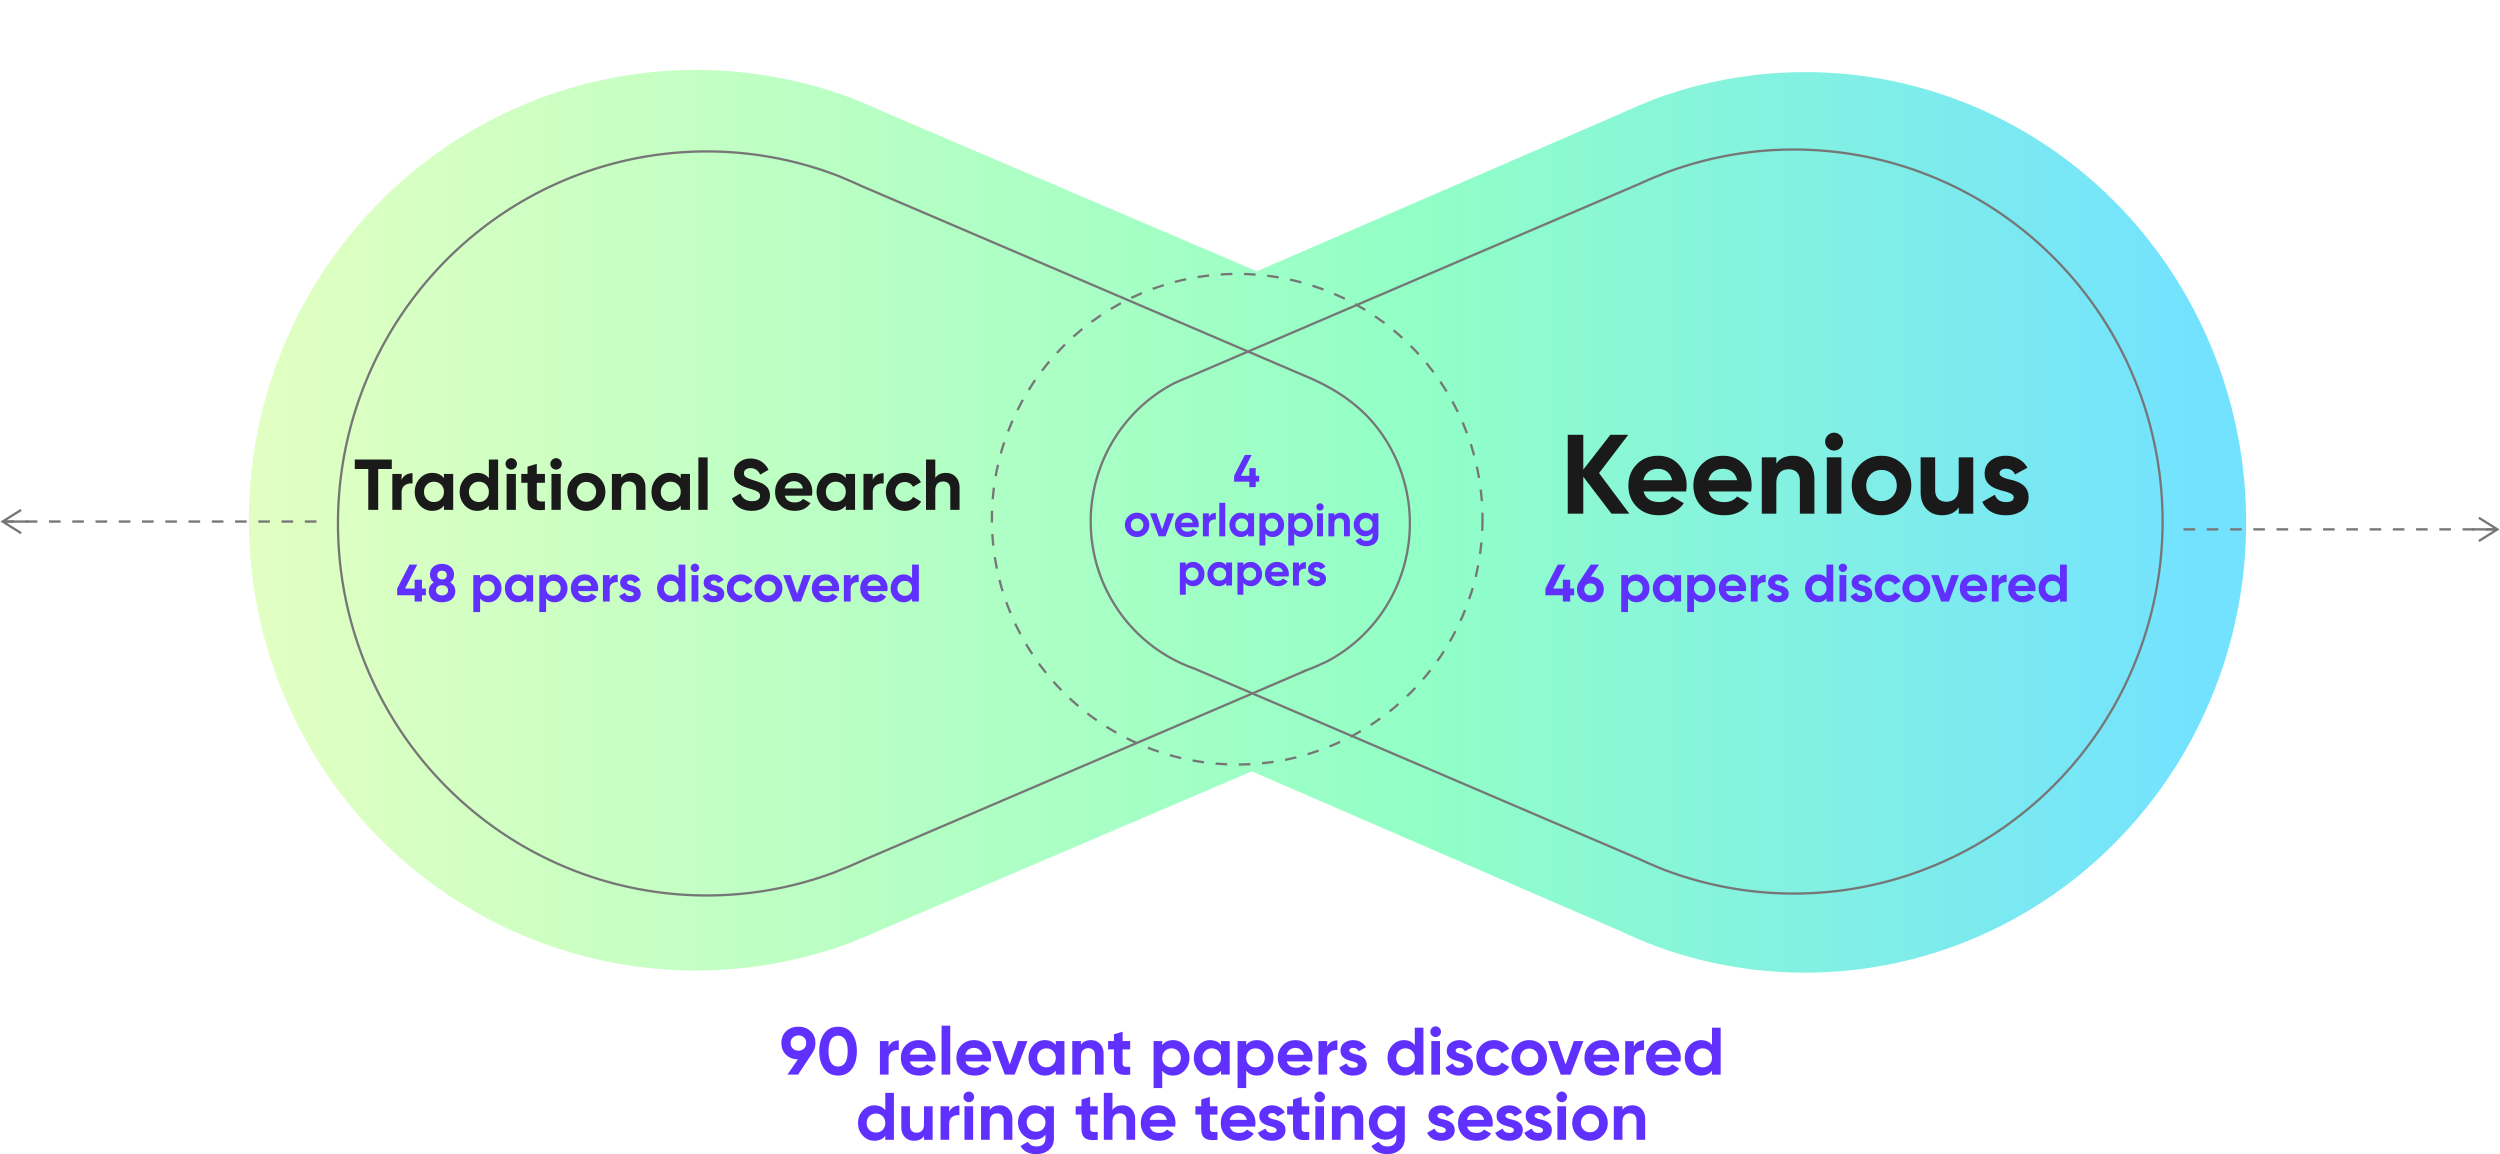 <svg xmlns="http://www.w3.org/2000/svg" fill="none" viewBox="0 0 3913 1807"><g filter="url(#a)"><path fill="url(#b)" fill-rule="evenodd" d="m1967.21 424.62-584.32-249.7c-13.96-6.61-27.92-12.4-41.88-18.19h-.01l-4.1-1.66a695.3 695.3 0 0 0-331.91-40.43 696.88 696.88 0 0 0-312.66 119.23 703.19 703.19 0 0 0-222.05 251.7 708.75 708.75 0 0 0-80.78 326.7 708.78 708.78 0 0 0 78.94 327.17 703.2 703.2 0 0 0 220.65 252.95 696.9 696.9 0 0 0 311.98 121.01 695.19 695.19 0 0 0 332.13-38.55l7.8-3.31a743.93 743.93 0 0 0 41.89-17.78l576.38-246.47 576.45 249.72c13.77 6.61 27.54 12.4 41.31 18.19h.01l4.05 1.66a677.36 677.36 0 0 0 327.41 40.44c110.73-13.73 216.56-54.64 308.42-119.24 91.86-64.6 167.02-150.96 219.04-251.69a716.73 716.73 0 0 0 79.68-326.71 716.83 716.83 0 0 0-77.87-327.17c-51.47-101.03-126.15-187.82-217.65-252.95s-197.1-106.65-307.76-121.01a677.15 677.15 0 0 0-327.62 38.55l-7.7 3.3a735.15 735.15 0 0 0-41.32 17.8l-568.51 246.44Z" clip-rule="evenodd"/></g><path fill="#1A1A1A" d="M555.3 719.25v14.85h21.15V798h15.52v-63.9h21.26v-14.85H555.3Zm73.3 22.5h-14.52V798h14.52v-26.89c0-5.4 1.68-9.22 5.17-11.59a16.9 16.9 0 0 1 11.93-2.7v-16.2c-7.65 0-14.4 3.6-17.1 10.8v-9.67Zm66.25 6.64c-4.4-5.51-10.47-8.22-18.34-8.22-7.54 0-13.95 2.93-19.35 8.67-5.29 5.74-7.99 12.71-7.99 21.03 0 8.33 2.7 15.42 7.99 21.15 5.4 5.74 11.81 8.56 19.35 8.56 7.87 0 13.95-2.7 18.34-8.22V798h14.5v-56.25h-14.5v6.64Zm-26.78 32.96c-2.92-3.04-4.39-6.86-4.39-11.48 0-4.6 1.47-8.43 4.4-11.36 2.92-3.03 6.63-4.5 11.13-4.5 4.5 0 8.21 1.47 11.14 4.5 3.03 2.93 4.5 6.75 4.5 11.37 0 4.6-1.47 8.43-4.5 11.47-2.93 2.92-6.64 4.39-11.14 4.39-4.5 0-8.21-1.47-11.14-4.39Zm97.09-32.96c-4.28-5.51-10.35-8.22-18.23-8.22-7.54 0-14.06 2.93-19.46 8.67-5.29 5.74-7.99 12.71-7.99 21.03 0 8.33 2.7 15.42 7.99 21.15 5.4 5.74 11.92 8.56 19.46 8.56 7.88 0 13.95-2.7 18.23-8.22V798h14.5v-78.75h-14.5v29.14Zm-26.78 32.96c-2.92-3.04-4.39-6.86-4.39-11.48 0-4.6 1.47-8.43 4.4-11.36 3.03-3.03 6.74-4.5 11.24-4.5s8.21 1.47 11.14 4.5c2.92 2.93 4.39 6.75 4.39 11.37 0 4.6-1.47 8.43-4.4 11.47-2.92 2.92-6.63 4.39-11.13 4.39-4.5 0-8.21-1.47-11.25-4.39ZM800.14 735a9 9 0 0 0 9-8.89c0-4.84-4.05-9-9-9a9.08 9.08 0 0 0-8.89 9 8.98 8.98 0 0 0 8.9 8.89Zm7.31 63v-56.25h-14.5V798h14.5Zm45.46-56.25H840.2V726l-14.51 4.39v11.36h-9.79v13.95h9.79v23.4c0 15.41 7.31 21.15 27.22 18.9v-13.16c-8.32.45-12.71.33-12.71-5.74v-23.4h12.71v-13.95Zm17.43-6.75a9 9 0 0 0 9-8.89c0-4.84-4.05-9-9-9a9.08 9.08 0 0 0-8.88 9 8.98 8.98 0 0 0 8.88 8.89Zm7.32 63v-56.25h-14.52V798h14.52Zm61.2-6.98c5.74-5.73 8.67-12.82 8.67-21.14 0-8.33-2.93-15.3-8.66-21.04-5.74-5.74-12.83-8.67-21.15-8.67-8.33 0-15.42 2.93-21.15 8.67-5.74 5.74-8.56 12.71-8.56 21.03 0 8.33 2.82 15.42 8.56 21.15 5.73 5.74 12.82 8.56 21.14 8.56 8.33 0 15.42-2.82 21.15-8.56Zm-32.06-10c-2.81-2.93-4.27-6.64-4.27-11.14 0-4.5 1.46-8.22 4.27-11.14a14.75 14.75 0 0 1 10.92-4.39c4.38 0 7.98 1.46 10.9 4.39 2.93 2.92 4.4 6.63 4.4 11.13 0 4.5-1.47 8.22-4.4 11.14a14.75 14.75 0 0 1-10.9 4.39c-4.4 0-8-1.46-10.92-4.39Zm82.21-40.85c-7.65 0-13.27 2.6-16.76 7.88v-6.3h-14.51V798h14.5v-30.38c0-9.33 4.85-13.95 12.38-13.95 6.75 0 11.14 4.06 11.14 11.6V798h14.51v-34.54c0-7.31-2.02-12.94-6.07-17.1-3.94-4.16-9-6.19-15.19-6.19Zm76.41 8.22c-4.39-5.51-10.47-8.22-18.34-8.22-7.54 0-13.95 2.93-19.35 8.67-5.29 5.74-7.99 12.71-7.99 21.03 0 8.33 2.7 15.42 7.99 21.15 5.4 5.74 11.81 8.56 19.35 8.56 7.87 0 13.95-2.7 18.34-8.22V798h14.51v-56.25h-14.51v6.64Zm-26.78 32.96c-2.92-3.04-4.39-6.86-4.39-11.48 0-4.6 1.47-8.43 4.39-11.36 2.93-3.03 6.64-4.5 11.14-4.5 4.5 0 8.21 1.47 11.14 4.5 3.03 2.93 4.5 6.75 4.5 11.37 0 4.6-1.47 8.43-4.5 11.47-2.93 2.92-6.64 4.39-11.14 4.39-4.5 0-8.21-1.47-11.14-4.39ZM1107.6 798v-82.13h-14.51V798h14.51Zm68.97 1.58c8.44 0 15.3-2.14 20.59-6.42 5.29-4.27 7.99-10.01 7.99-17.32 0-4.5-1.24-8.44-2.93-11.14-1.46-2.7-5.06-5.51-7.42-6.98a23 23 0 0 0-4.95-2.36 45.85 45.85 0 0 0-5.07-1.91l-5.4-1.8c-5.85-1.8-9.78-3.49-11.92-4.95a7.35 7.35 0 0 1-3.04-6.08c0-4.6 3.94-7.87 10.35-7.87 6.86 0 11.93 3.38 15.08 10.13l13.05-7.54c-5.4-11.14-15.42-17.67-28.13-17.67-7.09 0-13.27 2.14-18.34 6.42-5.06 4.16-7.53 9.9-7.53 16.99 0 7.2 2.58 12.6 7.42 16.2 4.95 3.48 9.23 5.17 16.31 7.3 6.42 1.8 10.8 3.5 13.28 5.07a7.03 7.03 0 0 1 3.71 6.41c0 4.84-3.94 8.33-12.6 8.33-9 0-15.07-4.05-18.11-12.04l-13.28 7.76c4.39 12.04 15.3 19.47 30.94 19.47Zm94.24-23.74c.34-2.14.56-4.05.56-5.97 0-8.43-2.7-15.4-8.1-21.14-5.28-5.74-12.15-8.56-20.36-8.56-8.66 0-15.86 2.82-21.37 8.56-5.52 5.62-8.33 12.7-8.33 21.14 0 8.55 2.81 15.64 8.44 21.27 5.62 5.62 13.05 8.44 22.39 8.44 10.8 0 19.01-4.06 24.52-12.04l-11.7-6.75c-2.81 3.71-7.09 5.62-12.6 5.62-8.66 0-13.95-3.49-15.86-10.57h42.41Zm-42.64-11.25c1.69-7.2 6.98-11.37 14.74-11.37 6.64 0 12.26 3.72 13.95 11.37h-28.69Zm95.64-16.2c-4.38-5.51-10.46-8.22-18.33-8.22-7.54 0-13.95 2.93-19.35 8.67-5.29 5.74-7.99 12.71-7.99 21.03 0 8.33 2.7 15.42 7.99 21.15 5.4 5.74 11.81 8.56 19.35 8.56 7.87 0 13.95-2.7 18.33-8.22V798h14.52v-56.25h-14.52v6.64Zm-26.77 32.96c-2.93-3.04-4.39-6.86-4.39-11.48 0-4.6 1.46-8.43 4.39-11.36 2.92-3.03 6.64-4.5 11.14-4.5 4.5 0 8.21 1.47 11.13 4.5 3.04 2.93 4.5 6.75 4.5 11.37 0 4.6-1.46 8.43-4.5 11.47-2.92 2.92-6.63 4.39-11.13 4.39-4.5 0-8.22-1.47-11.14-4.39Zm68.96-39.6h-14.51V798H1366v-26.89c0-5.4 1.69-9.22 5.17-11.59a16.9 16.9 0 0 1 11.93-2.7v-16.2c-7.65 0-14.4 3.6-17.1 10.8v-9.67Zm50.27 57.83c10.92 0 20.48-5.74 25.43-14.63l-12.6-7.2c-2.25 4.61-7.09 7.42-12.94 7.42-4.39 0-7.99-1.46-10.8-4.27a15.38 15.38 0 0 1-4.27-11.02c0-9 6.41-15.42 15.07-15.42 5.74 0 10.58 2.93 12.83 7.54l12.48-7.31c-4.61-8.89-14.28-14.52-25.2-14.52-8.43 0-15.52 2.82-21.26 8.56-5.62 5.73-8.44 12.7-8.44 21.14 0 8.44 2.82 15.42 8.44 21.15 5.74 5.74 12.83 8.56 21.26 8.56Zm64.38-59.4c-7.65 0-13.28 2.58-16.76 7.87v-28.8h-14.52V798h14.52v-30.38c0-9.33 4.83-13.95 12.37-13.95 6.75 0 11.14 4.06 11.14 11.6V798h14.51v-34.54c0-7.31-2.02-12.94-6.07-17.1-3.94-4.16-9-6.19-15.19-6.19ZM2502.85 740.52l45.67-59.95h-28.04l-42.32 54.49v-54.49h-24.33V804h24.33v-57.84l44.09 57.84h28.03l-47.43-63.48Zm136.18 28.74c.53-3.35.88-6.34.88-9.34 0-13.23-4.23-24.16-12.69-33.15-8.29-9-19.05-13.4-31.92-13.4-13.58 0-24.86 4.4-33.5 13.4-8.64 8.82-13.05 19.92-13.05 33.15 0 13.4 4.41 24.5 13.22 33.32 8.82 8.82 20.46 13.23 35.09 13.23 16.93 0 29.8-6.35 38.44-18.87l-18.34-10.58c-4.4 5.82-11.1 8.82-19.74 8.82-13.58 0-21.87-5.47-24.87-16.58h66.48Zm-66.83-17.63c2.65-11.28 10.93-17.8 23.1-17.8 10.4 0 19.22 5.81 21.86 17.8h-44.96Zm168.6 17.63c.52-3.35.88-6.34.88-9.34 0-13.23-4.23-24.16-12.7-33.15-8.29-9-19.04-13.4-31.91-13.4-13.58 0-24.87 4.4-33.51 13.4-8.64 8.82-13.04 19.92-13.04 33.15 0 13.4 4.4 24.5 13.22 33.32s20.45 13.23 35.09 13.23c16.93 0 29.8-6.35 38.44-18.87l-18.34-10.58c-4.41 5.82-11.11 8.82-19.75 8.82-13.57 0-21.86-5.47-24.86-16.58h66.48Zm-66.83-17.63c2.64-11.28 10.93-17.8 23.1-17.8 10.4 0 19.22 5.81 21.86 17.8h-44.96Zm132.61-38.26c-11.99 0-20.81 4.05-26.28 12.34v-9.87h-22.74V804h22.74v-47.6c0-14.64 7.58-21.87 19.4-21.87 10.58 0 17.45 6.35 17.45 18.16V804h22.75v-54.13c0-11.46-3.17-20.28-9.52-26.8-6.17-6.53-14.11-9.7-23.8-9.7Zm64.03-8.11a14.1 14.1 0 0 0 14.1-13.93c0-7.59-6.34-14.1-14.1-14.1-7.58 0-13.93 6.51-13.93 14.1 0 7.58 6.35 13.93 13.93 13.93Zm11.46 98.74v-88.16h-22.75V804h22.75Zm95.93-10.93c9-9 13.58-20.1 13.58-33.15 0-13.05-4.58-23.98-13.58-32.97-8.99-9-20.1-13.58-33.15-13.58-13.04 0-24.15 4.58-33.15 13.58-8.99 8.99-13.4 19.92-13.4 32.97 0 13.05 4.41 24.16 13.4 33.15 9 8.99 20.11 13.4 33.15 13.4 13.05 0 24.16-4.41 33.15-13.4Zm-50.25-15.7c-4.41-4.58-6.7-10.4-6.7-17.45 0-7.05 2.29-12.87 6.7-17.46 4.58-4.58 10.23-6.88 17.1-6.88 6.88 0 12.52 2.3 17.11 6.88 4.58 4.59 6.87 10.4 6.87 17.46 0 7.05-2.29 12.87-6.87 17.46-4.59 4.58-10.23 6.87-17.11 6.87-6.87 0-12.52-2.3-17.1-6.88Zm138.02-13.92c0 14.63-7.58 21.86-19.4 21.86-10.58 0-17.45-6.35-17.45-18.16v-51.31h-22.75v54.13c0 11.46 3.18 20.28 9.35 26.8 6.34 6.52 14.28 9.7 23.98 9.7 11.99 0 20.8-4.06 26.27-12.34V804h22.75v-88.16h-22.75v47.6Zm63.87-22.58c0-4.4 4.41-7.22 10.23-7.22 6.52 0 11.28 3 14.11 8.99l19.39-10.58c-6.88-12-19.22-18.7-33.5-18.7-9.52 0-17.46 2.48-23.98 7.59-6.35 4.94-9.52 11.81-9.52 20.45 0 18.34 16.4 23.8 29.44 27.16 9 2.3 16.05 4.94 16.05 9.7 0 5.11-4.06 7.58-12.17 7.58-8.99 0-14.63-3.88-17.28-11.46l-19.75 11.1c6.53 13.94 18.87 20.99 37.03 20.99 10.05 0 18.52-2.47 25.22-7.23 6.87-4.94 10.22-12 10.22-20.98.18-18.87-16.57-25.04-29.44-27.69-8.99-2.29-16.05-4.93-16.05-9.7Z"/><path fill="#6030FF" d="M1965.47 744.72v-11.96h-10.01v11.96h-13.1l16.7-32.62h-10.66l-16.77 32.62v9.21h23.83v8.57h10.01v-8.57h5.4v-9.21h-5.4Zm-172.17 90.32a18.47 18.47 0 0 0 5.54-13.54c0-5.33-1.87-9.8-5.54-13.46a18.47 18.47 0 0 0-13.54-5.55c-5.33 0-9.86 1.87-13.53 5.55a18.22 18.22 0 0 0-5.48 13.46c0 5.33 1.8 9.86 5.48 13.54a18.39 18.39 0 0 0 13.53 5.47c5.33 0 9.87-1.8 13.54-5.47Zm-20.52-6.41a9.9 9.9 0 0 1-2.74-7.13 9.9 9.9 0 0 1 2.74-7.13 9.43 9.43 0 0 1 6.98-2.8c2.81 0 5.11.93 6.99 2.8a9.66 9.66 0 0 1 2.8 7.13c0 2.88-.93 5.26-2.8 7.13a9.47 9.47 0 0 1-6.99 2.8 9.43 9.43 0 0 1-6.98-2.8Zm46.09.07-8.71-25.2h-10.22l13.68 36h10.58l13.68-36h-10.22l-8.79 25.2Zm57.08-3.38c.21-1.37.36-2.6.36-3.82 0-5.4-1.73-9.86-5.19-13.54-3.38-3.67-7.77-5.47-13.03-5.47-5.54 0-10.15 1.8-13.68 5.47-3.53 3.6-5.33 8.14-5.33 13.54 0 5.47 1.8 10 5.4 13.6 3.6 3.6 8.35 5.4 14.33 5.4 6.91 0 12.17-2.58 15.7-7.7l-7.49-4.32c-1.8 2.38-4.54 3.6-8.07 3.6-5.54 0-8.92-2.23-10.15-6.76h27.15Zm-27.29-7.2c1.08-4.61 4.46-7.28 9.43-7.28 4.25 0 7.85 2.38 8.93 7.28h-18.36Zm43.42-14.62h-9.29v36h9.29v-17.2c0-3.46 1.08-5.91 3.31-7.42a10.8 10.8 0 0 1 7.63-1.73v-10.37c-4.89 0-9.21 2.3-10.94 6.91v-6.19Zm25.66 36v-52.56h-9.29v52.56h9.29Zm35.86-31.75c-2.8-3.53-6.69-5.26-11.73-5.26-4.83 0-8.93 1.87-12.39 5.55a19.14 19.14 0 0 0-5.11 13.46c0 5.33 1.73 9.86 5.11 13.54 3.46 3.67 7.56 5.47 12.39 5.47 5.04 0 8.93-1.73 11.73-5.26v4.25h9.29v-36h-9.29v4.25Zm-17.13 21.1a10.17 10.17 0 0 1-2.81-7.35c0-2.95.94-5.4 2.81-7.27a9.44 9.44 0 0 1 7.13-2.88c2.88 0 5.25.93 7.12 2.88 1.95 1.87 2.88 4.32 2.88 7.27a9.9 9.9 0 0 1-2.88 7.34 9.64 9.64 0 0 1-7.12 2.81 9.66 9.66 0 0 1-7.13-2.8Zm55.8-26.36c-5.04 0-8.93 1.73-11.67 5.26v-4.25h-9.29v50.4h9.29v-18.65c2.74 3.53 6.63 5.26 11.67 5.26 4.82 0 9-1.8 12.38-5.47 3.46-3.68 5.18-8.21 5.18-13.54 0-5.33-1.72-9.8-5.18-13.46a16.3 16.3 0 0 0-12.38-5.55Zm-8.86 26.35a10.17 10.17 0 0 1-2.81-7.34c0-2.95.94-5.4 2.81-7.27a9.44 9.44 0 0 1 7.13-2.88c2.88 0 5.25.93 7.13 2.88 1.94 1.87 2.88 4.32 2.88 7.27 0 2.95-.94 5.4-2.88 7.34a9.67 9.67 0 0 1-7.13 2.81 9.66 9.66 0 0 1-7.13-2.8Zm53.93-26.35c-5.04 0-8.93 1.73-11.67 5.26v-4.25h-9.29v50.4h9.29v-18.65c2.74 3.53 6.63 5.26 11.67 5.26 4.82 0 9-1.8 12.38-5.47 3.46-3.68 5.18-8.21 5.18-13.54 0-5.33-1.72-9.8-5.18-13.46a16.3 16.3 0 0 0-12.38-5.55Zm-8.86 26.35a10.17 10.17 0 0 1-2.81-7.34c0-2.95.94-5.4 2.81-7.27a9.44 9.44 0 0 1 7.13-2.88c2.88 0 5.25.93 7.13 2.88 1.94 1.87 2.88 4.32 2.88 7.27 0 2.95-.94 5.4-2.88 7.34a9.67 9.67 0 0 1-7.13 2.81 9.66 9.66 0 0 1-7.13-2.8Zm37.58-29.66c3.17 0 5.76-2.6 5.76-5.69 0-3.1-2.59-5.76-5.76-5.76a5.82 5.82 0 0 0-5.69 5.76c0 3.1 2.6 5.69 5.69 5.69Zm4.68 40.32v-36h-9.29v36h9.29Zm28.52-37c-4.9 0-8.5 1.65-10.73 5.03v-4.03h-9.29v36h9.29v-19.44c0-5.98 3.1-8.93 7.92-8.93 4.32 0 7.13 2.6 7.13 7.42v20.95h9.29v-22.1c0-4.68-1.3-8.28-3.89-10.95-2.52-2.66-5.76-3.96-9.72-3.96Zm49.11 5.46c-2.73-3.67-6.55-5.47-11.52-5.47-5.04 0-9.28 1.8-12.74 5.4a18.08 18.08 0 0 0-5.18 13.03c0 5.12 1.72 9.5 5.11 13.1a17.2 17.2 0 0 0 12.81 5.34c4.97 0 8.79-1.8 11.52-5.48v3.9c0 5.68-3.6 8.85-9.43 8.85-4.46 0-7.63-1.66-9.43-5.04l-7.92 4.53c3.17 5.76 9.29 8.79 17.06 8.79 5.19 0 9.58-1.44 13.25-4.4 3.67-2.95 5.55-7.2 5.55-12.74V803.5h-9.08v4.46Zm0 12.96c0 5.76-4.24 9.87-10.08 9.87-5.83 0-10.08-4.1-10.08-9.87 0-2.8.94-5.18 2.81-6.98a10 10 0 0 1 7.27-2.8 9.7 9.7 0 0 1 7.2 2.8 9.1 9.1 0 0 1 2.88 6.98Zm-280.7 58.57c-5.04 0-8.93 1.73-11.66 5.26v-4.25h-9.29v50.4h9.29v-18.65c2.73 3.53 6.62 5.26 11.66 5.26 4.83 0 9-1.8 12.39-5.47 3.45-3.68 5.18-8.21 5.18-13.54 0-5.33-1.73-9.8-5.18-13.46a16.33 16.33 0 0 0-12.39-5.55Zm-8.85 26.35a10.13 10.13 0 0 1-2.81-7.34c0-2.95.93-5.4 2.81-7.27a9.42 9.42 0 0 1 7.12-2.88c2.88 0 5.26.93 7.13 2.88 1.95 1.87 2.88 4.32 2.88 7.27a9.9 9.9 0 0 1-2.88 7.34 9.66 9.66 0 0 1-7.13 2.81 9.64 9.64 0 0 1-7.12-2.8Zm60.33-21.1c-2.81-3.52-6.7-5.25-11.74-5.25-4.82 0-8.92 1.87-12.38 5.55a19.14 19.14 0 0 0-5.11 13.46c0 5.33 1.73 9.86 5.11 13.54 3.46 3.67 7.56 5.47 12.38 5.47 5.04 0 8.93-1.73 11.74-5.26v4.25h9.29v-36h-9.29v4.25Zm-17.14 21.1a10.16 10.16 0 0 1-2.8-7.34c0-2.95.93-5.4 2.8-7.27a9.46 9.46 0 0 1 7.13-2.88c2.88 0 5.26.93 7.13 2.88 1.94 1.87 2.88 4.32 2.88 7.27 0 2.95-.94 5.4-2.88 7.34a9.66 9.66 0 0 1-7.13 2.81 9.67 9.67 0 0 1-7.13-2.8Zm55.8-26.35c-5.04 0-8.93 1.73-11.66 5.26v-4.25h-9.29v50.4h9.29v-18.65c2.73 3.53 6.62 5.26 11.66 5.26 4.83 0 9-1.8 12.39-5.47 3.45-3.68 5.18-8.21 5.18-13.54 0-5.33-1.73-9.8-5.18-13.46a16.33 16.33 0 0 0-12.39-5.55Zm-8.85 26.35a10.13 10.13 0 0 1-2.81-7.34c0-2.95.93-5.4 2.81-7.27a9.42 9.42 0 0 1 7.12-2.88c2.88 0 5.26.93 7.13 2.88 1.95 1.87 2.88 4.32 2.88 7.27a9.9 9.9 0 0 1-2.88 7.34 9.66 9.66 0 0 1-7.13 2.81 9.64 9.64 0 0 1-7.12-2.8Zm67.96-3.52c.22-1.37.36-2.6.36-3.82 0-5.4-1.72-9.86-5.18-13.54-3.38-3.67-7.78-5.47-13.03-5.47-5.55 0-10.15 1.8-13.68 5.47-3.53 3.6-5.33 8.14-5.33 13.54 0 5.47 1.8 10 5.4 13.6 3.6 3.6 8.35 5.4 14.33 5.4 6.91 0 12.17-2.58 15.69-7.7l-7.48-4.32c-1.8 2.38-4.54 3.6-8.07 3.6-5.54 0-8.93-2.23-10.15-6.76h27.14Zm-27.28-7.2c1.08-4.61 4.46-7.28 9.43-7.28 4.25 0 7.85 2.38 8.93 7.28h-18.36Zm43.42-14.62h-9.29v36h9.29v-17.2c0-3.46 1.08-5.91 3.31-7.42a10.8 10.8 0 0 1 7.63-1.73v-10.37c-4.9 0-9.22 2.3-10.94 6.91v-6.19Zm23.81 10.22c0-1.8 1.8-2.95 4.18-2.95a5.95 5.95 0 0 1 5.76 3.67l7.92-4.32c-2.81-4.9-7.85-7.63-13.68-7.63-3.89 0-7.13 1.01-9.79 3.1-2.59 2.01-3.89 4.82-3.89 8.35 0 7.49 6.7 9.72 12.02 11.09 3.68.93 6.56 2.01 6.56 3.96 0 2.09-1.66 3.1-4.97 3.1-3.67 0-5.98-1.59-7.06-4.69l-8.06 4.54c2.66 5.69 7.7 8.57 15.12 8.57 4.1 0 7.56-1.01 10.29-2.95 2.81-2.02 4.18-4.9 4.18-8.57.07-7.7-6.77-10.23-12.02-11.3-3.68-.94-6.56-2.02-6.56-3.97ZM2457.68 921.12v-13.7h-11.47v13.7h-15.02l19.14-37.37h-12.21l-19.22 37.37v10.56h27.31v9.82h11.47v-9.82h6.18v-10.56h-6.18Zm45.09-37.37h-13.03l-17.99 27.14a20.76 20.76 0 0 0-3.38 11.63c0 5.95 1.9 10.81 5.78 14.52 3.87 3.72 8.91 5.62 15.09 5.62 6.19 0 11.22-1.9 15.1-5.62 3.88-3.79 5.86-8.66 5.86-14.51 0-5.78-1.9-10.48-5.61-14.2-3.71-3.7-8.58-5.69-14.6-5.85l12.78-18.73Zm-3.87 38.77c0 5.7-4.13 9.41-9.66 9.41-5.52 0-9.57-3.71-9.57-9.4 0-5.7 4.05-9.33 9.57-9.33 5.53 0 9.66 3.71 9.66 9.32Zm62.67-23.42c-5.77 0-10.23 1.98-13.36 6.02v-4.87h-10.64V958h10.64v-21.37c3.13 4.04 7.59 6.02 13.36 6.02a18.6 18.6 0 0 0 14.19-6.26c3.96-4.21 5.94-9.41 5.94-15.51 0-6.11-1.98-11.23-5.94-15.43a18.68 18.68 0 0 0-14.19-6.36Zm-10.14 30.19a11.63 11.63 0 0 1-3.22-8.41c0-3.39 1.07-6.2 3.22-8.34 2.14-2.22 4.86-3.3 8.16-3.3s6.03 1.08 8.17 3.3c2.23 2.15 3.3 4.95 3.3 8.34 0 3.38-1.07 6.18-3.3 8.41a11.06 11.06 0 0 1-8.17 3.22c-3.3 0-6.02-1.08-8.16-3.22Zm69.13-24.17c-3.22-4.04-7.67-6.02-13.45-6.02-5.52 0-10.23 2.14-14.19 6.35-3.87 4.2-5.85 9.32-5.85 15.42 0 6.11 1.98 11.3 5.85 15.51 3.96 4.21 8.67 6.27 14.19 6.27 5.78 0 10.23-1.98 13.45-6.02v4.87h10.64v-41.25h-10.64v4.87Zm-19.63 24.17a11.63 11.63 0 0 1-3.22-8.41c0-3.39 1.07-6.2 3.22-8.34 2.14-2.22 4.86-3.3 8.16-3.3s6.03 1.08 8.17 3.3c2.23 2.15 3.3 4.95 3.3 8.34 0 3.38-1.07 6.18-3.3 8.41a11.06 11.06 0 0 1-8.17 3.22c-3.3 0-6.02-1.08-8.16-3.22Zm63.93-30.2c-5.77 0-10.23 1.99-13.36 6.03v-4.87h-10.65V958h10.65v-21.37c3.13 4.04 7.59 6.02 13.36 6.02 5.53 0 10.31-2.06 14.19-6.26 3.96-4.21 5.94-9.41 5.94-15.51 0-6.11-1.98-11.23-5.94-15.43-3.88-4.21-8.66-6.36-14.19-6.36Zm-10.15 30.2a11.66 11.66 0 0 1-3.21-8.41c0-3.39 1.07-6.2 3.21-8.34a10.83 10.83 0 0 1 8.17-3.3c3.3 0 6.02 1.08 8.17 3.3 2.23 2.15 3.3 4.95 3.3 8.34 0 3.38-1.07 6.18-3.3 8.41a11.08 11.08 0 0 1-8.17 3.22c-3.3 0-6.02-1.08-8.17-3.22Zm77.88-4.04c.25-1.57.41-2.97.41-4.38 0-6.18-1.98-11.3-5.94-15.5-3.87-4.21-8.91-6.27-14.93-6.27-6.35 0-11.63 2.06-15.67 6.26-4.05 4.13-6.11 9.33-6.11 15.51 0 6.27 2.06 11.47 6.19 15.6 4.12 4.12 9.57 6.18 16.42 6.18 7.92 0 13.94-2.97 17.98-8.82l-8.58-4.95c-2.06 2.72-5.2 4.12-9.24 4.12-6.35 0-10.23-2.55-11.63-7.75h31.1Zm-31.27-8.25c1.24-5.28 5.12-8.34 10.81-8.34 4.87 0 8.99 2.73 10.23 8.34h-21.04Zm49.76-16.75h-10.65v41.25h10.65v-19.72c0-3.96 1.23-6.76 3.79-8.5a12.4 12.4 0 0 1 8.75-1.98v-11.88c-5.61 0-10.56 2.65-12.54 7.93v-7.1Zm27.29 11.72c0-2.07 2.06-3.39 4.78-3.39a6.8 6.8 0 0 1 6.6 4.21l9.08-4.95c-3.22-5.61-8.99-8.75-15.68-8.75-4.45 0-8.16 1.16-11.22 3.55-2.97 2.31-4.45 5.53-4.45 9.57 0 8.58 7.67 11.14 13.78 12.7 4.2 1.08 7.5 2.32 7.5 4.55 0 2.39-1.89 3.54-5.69 3.54-4.21 0-6.85-1.81-8.08-5.36l-9.24 5.2c3.05 6.51 8.82 9.81 17.32 9.81 4.7 0 8.66-1.15 11.8-3.38 3.22-2.3 4.78-5.6 4.78-9.81.09-8.83-7.75-11.72-13.77-12.96-4.21-1.07-7.51-2.3-7.51-4.53Zm80.42-6.85c-3.13-4.04-7.59-6.02-13.36-6.02-5.53 0-10.31 2.14-14.27 6.35-3.88 4.2-5.86 9.32-5.86 15.42 0 6.11 1.98 11.3 5.86 15.51a18.9 18.9 0 0 0 14.27 6.27c5.77 0 10.23-1.98 13.36-6.02v4.87h10.65v-57.75h-10.65v21.37Zm-19.63 24.17a11.63 11.63 0 0 1-3.22-8.41c0-3.39 1.07-6.2 3.22-8.34a11.14 11.14 0 0 1 8.25-3.3c3.3 0 6.02 1.08 8.17 3.3 2.14 2.15 3.21 4.95 3.21 8.34 0 3.38-1.07 6.18-3.21 8.41a11.08 11.08 0 0 1-8.17 3.22 11.4 11.4 0 0 1-8.25-3.22Zm45.29-33.99a6.6 6.6 0 0 0 6.6-6.52c0-3.54-2.97-6.6-6.6-6.6a6.66 6.66 0 0 0-6.52 6.6 6.59 6.59 0 0 0 6.52 6.52Zm5.36 46.2v-41.25h-10.64v41.25h10.64Zm19.24-29.53c0-2.07 2.06-3.39 4.78-3.39a6.8 6.8 0 0 1 6.6 4.21l9.08-4.95c-3.22-5.61-8.99-8.75-15.68-8.75-4.45 0-8.16 1.16-11.22 3.55-2.97 2.31-4.45 5.53-4.45 9.57 0 8.58 7.67 11.14 13.78 12.7 4.2 1.08 7.5 2.32 7.5 4.55 0 2.39-1.89 3.54-5.69 3.54-4.21 0-6.85-1.81-8.08-5.36l-9.24 5.2c3.05 6.51 8.82 9.81 17.32 9.81 4.7 0 8.66-1.15 11.8-3.38 3.22-2.3 4.78-5.6 4.78-9.81.09-8.83-7.75-11.72-13.77-12.96-4.21-1.07-7.51-2.3-7.51-4.53Zm47.2 30.68c8 0 15.01-4.2 18.64-10.72l-9.24-5.28c-1.65 3.38-5.19 5.45-9.48 5.45-3.22 0-5.86-1.08-7.92-3.14a11.25 11.25 0 0 1-3.14-8.09c0-6.6 4.7-11.3 11.06-11.3 4.2 0 7.75 2.15 9.4 5.53l9.16-5.36c-3.38-6.52-10.48-10.64-18.48-10.64-6.19 0-11.39 2.06-15.59 6.26-4.13 4.21-6.19 9.33-6.19 15.51 0 6.2 2.06 11.3 6.19 15.51 4.2 4.21 9.4 6.27 15.59 6.27Zm58.77-6.26c4.21-4.21 6.35-9.41 6.35-15.51 0-6.11-2.14-11.23-6.35-15.43a21.16 21.16 0 0 0-15.51-6.36c-6.1 0-11.3 2.15-15.51 6.36-4.21 4.2-6.27 9.32-6.27 15.42 0 6.11 2.06 11.3 6.27 15.51 4.21 4.21 9.41 6.27 15.51 6.27 6.11 0 11.3-2.06 15.51-6.26Zm-23.51-7.35a11.35 11.35 0 0 1-3.14-8.16c0-3.3 1.08-6.03 3.14-8.17a10.8 10.8 0 0 1 8-3.22 10.8 10.8 0 0 1 8 3.22 11.05 11.05 0 0 1 3.22 8.16c0 3.3-1.07 6.03-3.22 8.17a10.8 10.8 0 0 1-8 3.22 10.8 10.8 0 0 1-8-3.22Zm52.82.09-9.98-28.88h-11.72l15.68 41.25h12.12l15.68-41.25h-11.72l-10.06 28.88Zm65.39-3.88c.25-1.57.42-2.97.42-4.38 0-6.18-1.98-11.3-5.94-15.5-3.88-4.21-8.91-6.27-14.94-6.27-6.35 0-11.63 2.06-15.67 6.26-4.04 4.13-6.11 9.33-6.11 15.51 0 6.27 2.07 11.47 6.19 15.6 4.13 4.12 9.57 6.18 16.42 6.18 7.92 0 13.94-2.97 17.98-8.82l-8.58-4.95c-2.06 2.72-5.19 4.12-9.24 4.12-6.35 0-10.23-2.55-11.63-7.75h31.1Zm-31.26-8.25c1.23-5.28 5.11-8.34 10.8-8.34 4.87 0 9 2.73 10.23 8.34h-21.03Zm49.75-16.75h-10.64v41.25h10.64v-19.72c0-3.96 1.24-6.76 3.79-8.5a12.4 12.4 0 0 1 8.75-1.98v-11.88c-5.61 0-10.56 2.65-12.54 7.93v-7.1Zm57.33 25c.24-1.57.41-2.97.41-4.38 0-6.18-1.98-11.3-5.94-15.5-3.88-4.21-8.91-6.27-14.93-6.27-6.36 0-11.64 2.06-15.68 6.26-4.04 4.13-6.1 9.33-6.1 15.51 0 6.27 2.06 11.47 6.18 15.6 4.13 4.12 9.57 6.18 16.42 6.18 7.92 0 13.94-2.97 17.99-8.82l-8.58-4.95c-2.07 2.72-5.2 4.12-9.24 4.12-6.36 0-10.23-2.55-11.64-7.75h31.11Zm-31.27-8.25c1.24-5.28 5.11-8.34 10.81-8.34 4.86 0 8.99 2.73 10.23 8.34h-21.04Zm70.05-11.88c-3.13-4.04-7.59-6.02-13.36-6.02-5.53 0-10.31 2.14-14.27 6.35-3.88 4.2-5.86 9.32-5.86 15.42 0 6.11 1.98 11.3 5.86 15.51a18.9 18.9 0 0 0 14.27 6.27c5.77 0 10.23-1.98 13.36-6.02v4.87h10.65v-57.75h-10.65v21.37Zm-19.63 24.17a11.63 11.63 0 0 1-3.22-8.41c0-3.39 1.07-6.2 3.22-8.34a11.14 11.14 0 0 1 8.25-3.3c3.3 0 6.02 1.08 8.17 3.3 2.14 2.15 3.21 4.95 3.21 8.34 0 3.38-1.07 6.18-3.21 8.41a11.08 11.08 0 0 1-8.17 3.22 11.4 11.4 0 0 1-8.25-3.22ZM1276.29 1632.54c0-7.56-2.52-13.65-7.45-18.37-4.94-4.73-11.34-7.14-19.22-7.14-7.87 0-14.28 2.41-19.21 7.14-4.94 4.72-7.35 10.92-7.35 18.37 0 7.46 2.41 13.55 7.14 18.27 4.83 4.73 11.02 7.14 18.69 7.25l-16.38 23.94h16.59l22.89-34.55h-.11c2.94-4.3 4.41-9.24 4.41-14.91Zm-38.85 0c0-7.14 5.36-11.86 12.18-11.86 7.14 0 12.29 4.62 12.29 11.86 0 7.25-5.15 11.97-12.29 11.97-6.82 0-12.18-4.72-12.18-11.97Zm74.31 50.93c9.24 0 16.49-3.47 21.63-10.4 5.15-7.03 7.77-16.27 7.77-27.82s-2.62-20.79-7.77-27.72c-5.14-7.04-12.39-10.5-21.63-10.5-9.13 0-16.38 3.46-21.63 10.5-5.14 6.93-7.77 16.17-7.77 27.72 0 11.55 2.63 20.79 7.77 27.82 5.25 6.93 12.5 10.4 21.63 10.4Zm15.02-38.22c0 15.54-5.25 24.04-15.02 24.04-9.76 0-14.91-8.4-14.91-24.04 0-15.65 5.15-24.15 14.91-24.15 9.77 0 15.02 8.5 15.02 24.15Zm64.04-15.75h-13.55v52.5h13.55v-25.1c0-5.04 1.57-8.61 4.83-10.81a15.71 15.71 0 0 1 11.13-2.52v-15.12c-7.14 0-13.44 3.36-15.96 10.08v-9.03Zm72.96 31.81c.31-1.99.52-3.78.52-5.56 0-7.88-2.52-14.39-7.56-19.74-4.93-5.36-11.34-7.98-19-7.98-8.09 0-14.81 2.62-19.95 7.98-5.15 5.25-7.77 11.86-7.77 19.74 0 7.98 2.62 14.59 7.87 19.84s12.18 7.88 20.9 7.88c10.08 0 17.74-3.78 22.89-11.24l-10.92-6.3c-2.63 3.47-6.62 5.25-11.76 5.25-8.09 0-13.02-3.25-14.81-9.87h39.59Zm-39.8-10.5c1.58-6.72 6.51-10.6 13.76-10.6 6.19 0 11.44 3.46 13.02 10.6h-26.78Zm63.33 31.19v-76.65h-13.55V1682h13.55Zm63.42-20.69c.32-1.99.53-3.78.53-5.56 0-7.88-2.52-14.39-7.56-19.74-4.94-5.36-11.34-7.98-19.01-7.98-8.08 0-14.8 2.62-19.95 7.98-5.14 5.25-7.77 11.86-7.77 19.74 0 7.98 2.63 14.59 7.88 19.84s12.18 7.88 20.89 7.88c10.08 0 17.75-3.78 22.89-11.24l-10.92-6.3c-2.62 3.47-6.61 5.25-11.76 5.25-8.08 0-13.02-3.25-14.8-9.87h39.58Zm-39.79-10.5c1.57-6.72 6.51-10.6 13.75-10.6 6.2 0 11.45 3.46 13.02 10.6h-26.77Zm69.46 15.44-12.71-36.75h-14.91l19.95 52.5h15.44l19.95-52.5h-14.91l-12.81 36.75Zm72.1-30.56c-4.1-5.14-9.77-7.66-17.12-7.66-7.03 0-13.02 2.73-18.06 8.08-4.93 5.36-7.45 11.87-7.45 19.64 0 7.77 2.52 14.38 7.45 19.74 5.04 5.35 11.03 7.98 18.06 7.98 7.35 0 13.02-2.52 17.12-7.67v6.2h13.54v-52.5h-13.54v6.19Zm-24.99 30.77c-2.73-2.84-4.1-6.41-4.1-10.71 0-4.31 1.37-7.88 4.1-10.61 2.73-2.83 6.19-4.2 10.39-4.2s7.67 1.37 10.4 4.2c2.83 2.73 4.2 6.3 4.2 10.61 0 4.3-1.37 7.87-4.2 10.71-2.73 2.73-6.2 4.09-10.4 4.09s-7.66-1.36-10.39-4.09Zm80.01-38.43c-7.14 0-12.39 2.41-15.65 7.35v-5.88h-13.54v52.5h13.54v-28.35c0-8.72 4.52-13.02 11.55-13.02 6.3 0 10.4 3.78 10.4 10.81V1682h13.54v-32.24c0-6.82-1.89-12.07-5.67-15.96-3.67-3.88-8.4-5.77-14.17-5.77Zm61.44 1.47h-11.87v-14.7l-13.54 4.09v10.61h-9.14v13.02h9.14v21.84c0 14.38 6.82 19.74 25.41 17.64v-12.29c-7.77.42-11.87.32-11.87-5.35v-21.84h11.87v-13.02Zm67.17-1.47c-7.35 0-13.02 2.52-17.01 7.66v-6.19h-13.54v73.5h13.54v-27.2c3.99 5.15 9.66 7.67 17.01 7.67 7.04 0 13.13-2.63 18.06-7.98 5.04-5.36 7.56-11.97 7.56-19.74 0-7.77-2.52-14.28-7.56-19.64-4.93-5.35-11.02-8.08-18.06-8.08Zm-12.91 38.43c-2.73-2.84-4.1-6.41-4.1-10.71 0-4.31 1.37-7.88 4.1-10.61 2.73-2.83 6.19-4.2 10.39-4.2s7.67 1.37 10.4 4.2c2.83 2.73 4.2 6.3 4.2 10.61 0 4.3-1.37 7.87-4.2 10.71-2.73 2.73-6.2 4.09-10.4 4.09s-7.66-1.36-10.39-4.09Zm87.98-30.77c-4.09-5.14-9.76-7.66-17.11-7.66-7.04 0-13.02 2.73-18.06 8.08-4.94 5.36-7.46 11.87-7.46 19.64 0 7.77 2.52 14.38 7.46 19.74 5.04 5.35 11.02 7.98 18.06 7.98 7.35 0 13.02-2.52 17.11-7.67v6.2h13.55v-52.5h-13.55v6.19Zm-24.99 30.77c-2.73-2.84-4.09-6.41-4.09-10.71 0-4.31 1.36-7.88 4.09-10.61 2.73-2.83 6.2-4.2 10.4-4.2s7.66 1.37 10.39 4.2c2.84 2.73 4.2 6.3 4.2 10.61 0 4.3-1.36 7.87-4.2 10.71-2.73 2.73-6.19 4.09-10.39 4.09s-7.67-1.36-10.4-4.09Zm81.38-38.43c-7.35 0-13.02 2.52-17.01 7.66v-6.19h-13.55v73.5h13.55v-27.2c3.99 5.15 9.66 7.67 17.01 7.67 7.03 0 13.12-2.63 18.06-7.98 5.04-5.36 7.56-11.97 7.56-19.74 0-7.77-2.52-14.28-7.56-19.64-4.94-5.35-11.03-8.08-18.06-8.08Zm-12.92 38.43c-2.73-2.84-4.09-6.41-4.09-10.71 0-4.31 1.36-7.88 4.09-10.61 2.73-2.83 6.2-4.2 10.4-4.2s7.66 1.37 10.39 4.2c2.84 2.73 4.2 6.3 4.2 10.61 0 4.3-1.36 7.87-4.2 10.71-2.73 2.73-6.19 4.09-10.39 4.09s-7.67-1.36-10.4-4.09Zm99.12-5.15c.31-1.99.52-3.78.52-5.56 0-7.88-2.52-14.39-7.56-19.74-4.93-5.36-11.34-7.98-19-7.98-8.09 0-14.81 2.62-19.95 7.98-5.15 5.25-7.77 11.86-7.77 19.74 0 7.98 2.62 14.59 7.87 19.84s12.18 7.88 20.9 7.88c10.08 0 17.74-3.78 22.89-11.24l-10.92-6.3c-2.63 3.47-6.62 5.25-11.76 5.25-8.09 0-13.02-3.25-14.81-9.87h39.59Zm-39.8-10.5c1.58-6.72 6.51-10.6 13.76-10.6 6.19 0 11.44 3.46 13.02 10.6h-26.78Zm63.33-21.31h-13.55v52.5h13.55v-25.1c0-5.04 1.57-8.61 4.83-10.81a15.71 15.71 0 0 1 11.13-2.52v-15.12c-7.14 0-13.44 3.36-15.96 10.08v-9.03Zm34.73 14.91c0-2.63 2.63-4.31 6.09-4.31 3.89 0 6.72 1.79 8.4 5.36l11.55-6.3c-4.09-7.14-11.44-11.13-19.95-11.13-5.67 0-10.39 1.47-14.28 4.51-3.78 2.94-5.67 7.04-5.67 12.18 0 10.92 9.77 14.18 17.54 16.17 5.35 1.37 9.55 2.94 9.55 5.78 0 3.04-2.41 4.51-7.24 4.51-5.36 0-8.72-2.3-10.29-6.82l-11.76 6.61c3.88 8.3 11.23 12.5 22.05 12.5 5.98 0 11.02-1.47 15.01-4.31 4.1-2.94 6.09-7.14 6.09-12.49.11-11.24-9.87-14.91-17.53-16.49-5.36-1.36-9.56-2.94-9.56-5.77Zm102.36-8.72c-3.99-5.14-9.66-7.66-17.01-7.66-7.03 0-13.12 2.73-18.16 8.08-4.94 5.36-7.46 11.87-7.46 19.64 0 7.77 2.52 14.38 7.46 19.74 5.04 5.35 11.13 7.98 18.16 7.98 7.35 0 13.02-2.52 17.01-7.67v6.2h13.55v-73.5h-13.55v27.19Zm-24.99 30.77c-2.73-2.84-4.09-6.41-4.09-10.71 0-4.31 1.36-7.88 4.09-10.61a14.2 14.2 0 0 1 10.5-4.2c4.2 0 7.67 1.37 10.4 4.2 2.73 2.73 4.09 6.3 4.09 10.61 0 4.3-1.36 7.87-4.09 10.71-2.73 2.73-6.2 4.09-10.4 4.09a14.5 14.5 0 0 1-10.5-4.09Zm57.64-43.26a8.4 8.4 0 0 0 8.4-8.3 8.5 8.5 0 0 0-8.4-8.4 8.48 8.48 0 0 0-8.29 8.4c0 4.52 3.78 8.3 8.29 8.3Zm6.83 58.8v-52.5h-13.55v52.5h13.55Zm24.48-37.59c0-2.63 2.62-4.31 6.09-4.31 3.88 0 6.72 1.79 8.4 5.36l11.55-6.3c-4.1-7.14-11.45-11.13-19.95-11.13-5.67 0-10.4 1.47-14.28 4.51-3.78 2.94-5.67 7.04-5.67 12.18 0 10.92 9.76 14.18 17.53 16.17 5.36 1.37 9.56 2.94 9.56 5.78 0 3.04-2.42 4.51-7.25 4.51-5.35 0-8.71-2.3-10.29-6.82l-11.76 6.61c3.89 8.3 11.24 12.5 22.05 12.5 5.99 0 11.03-1.47 15.02-4.31 4.09-2.94 6.09-7.14 6.09-12.49.1-11.24-9.87-14.91-17.54-16.49-5.35-1.36-9.55-2.94-9.55-5.77Zm60.07 39.06c10.19 0 19.11-5.36 23.73-13.65l-11.76-6.72c-2.1 4.3-6.61 6.93-12.07 6.93-4.1 0-7.46-1.37-10.08-3.99a14.34 14.34 0 0 1-3.99-10.29c0-8.4 5.98-14.39 14.07-14.39 5.35 0 9.87 2.73 11.97 7.04l11.65-6.83c-4.3-8.29-13.33-13.54-23.52-13.54-7.87 0-14.49 2.62-19.84 7.98-5.25 5.35-7.88 11.86-7.88 19.74 0 7.87 2.63 14.38 7.88 19.74 5.35 5.35 11.97 7.98 19.84 7.98Zm74.81-7.98a26.96 26.96 0 0 0 8.08-19.74c0-7.77-2.73-14.28-8.08-19.64a26.96 26.96 0 0 0-19.74-8.08 26.94 26.94 0 0 0-19.74 8.08c-5.36 5.36-7.98 11.87-7.98 19.64 0 7.77 2.62 14.38 7.98 19.74 5.35 5.35 11.97 7.98 19.74 7.98 7.77 0 14.38-2.63 19.74-7.98Zm-29.93-9.35c-2.62-2.73-3.99-6.19-3.99-10.39s1.37-7.67 3.99-10.4a13.77 13.77 0 0 1 10.19-4.09c4.09 0 7.45 1.36 10.18 4.09 2.73 2.73 4.1 6.2 4.1 10.4s-1.37 7.66-4.1 10.39a13.73 13.73 0 0 1-10.18 4.1c-4.1 0-7.46-1.36-10.19-4.1Zm67.22.11-12.7-36.75h-14.91l19.95 52.5h15.43l19.95-52.5h-14.91l-12.81 36.75Zm83.24-4.94c.31-1.99.52-3.78.52-5.56 0-7.88-2.52-14.39-7.56-19.74-4.93-5.36-11.34-7.98-19-7.98-8.09 0-14.81 2.62-19.95 7.98-5.15 5.25-7.77 11.86-7.77 19.74 0 7.98 2.62 14.59 7.87 19.84s12.18 7.88 20.9 7.88c10.08 0 17.74-3.78 22.89-11.24l-10.92-6.3c-2.63 3.47-6.62 5.25-11.76 5.25-8.09 0-13.02-3.25-14.81-9.87h39.59Zm-39.8-10.5c1.58-6.72 6.51-10.6 13.76-10.6 6.19 0 11.44 3.46 13.02 10.6h-26.78Zm63.32-21.31h-13.54v52.5h13.54v-25.1c0-5.04 1.58-8.61 4.83-10.81a15.73 15.73 0 0 1 11.13-2.52v-15.12c-7.14 0-13.44 3.36-15.96 10.08v-9.03Zm72.96 31.81c.32-1.99.53-3.78.53-5.56 0-7.88-2.52-14.39-7.56-19.74-4.94-5.36-11.34-7.98-19.01-7.98-8.08 0-14.8 2.62-19.95 7.98-5.14 5.25-7.77 11.86-7.77 19.74 0 7.98 2.63 14.59 7.88 19.84s12.18 7.88 20.89 7.88c10.08 0 17.75-3.78 22.89-11.24l-10.92-6.3c-2.62 3.47-6.61 5.25-11.76 5.25-8.08 0-13.02-3.25-14.8-9.87h39.58Zm-39.79-10.5c1.57-6.72 6.51-10.6 13.75-10.6 6.2 0 11.45 3.46 13.02 10.6h-26.77Zm89.16-15.12c-3.99-5.14-9.66-7.66-17.01-7.66-7.04 0-13.13 2.73-18.17 8.08-4.93 5.36-7.45 11.87-7.45 19.64 0 7.77 2.52 14.38 7.45 19.74 5.04 5.35 11.13 7.98 18.17 7.98 7.35 0 13.02-2.52 17.01-7.67v6.2h13.54v-73.5h-13.54v27.19Zm-24.99 30.77c-2.73-2.84-4.1-6.41-4.1-10.71 0-4.31 1.37-7.88 4.1-10.61 2.83-2.83 6.3-4.2 10.5-4.2s7.66 1.37 10.39 4.2c2.73 2.73 4.1 6.3 4.1 10.61 0 4.3-1.37 7.87-4.1 10.71-2.73 2.73-6.19 4.09-10.39 4.09s-7.67-1.36-10.5-4.09Zm-1269 71.23c-3.99-5.14-9.66-7.66-17.01-7.66-7.04 0-13.13 2.73-18.17 8.08-4.93 5.36-7.45 11.87-7.45 19.64 0 7.77 2.52 14.38 7.45 19.74 5.04 5.35 11.13 7.98 18.17 7.98 7.35 0 13.02-2.52 17.01-7.67v6.2h13.54v-73.5h-13.54v27.19Zm-24.99 30.77c-2.73-2.84-4.1-6.41-4.1-10.71 0-4.31 1.37-7.88 4.1-10.61 2.83-2.83 6.3-4.2 10.5-4.2s7.66 1.37 10.39 4.2c2.73 2.73 4.1 6.3 4.1 10.61 0 4.3-1.37 7.87-4.1 10.71-2.73 2.73-6.19 4.09-10.39 4.09s-7.67-1.36-10.5-4.09Zm85.57-8.61c0 8.72-4.51 13.02-11.55 13.02-6.3 0-10.39-3.78-10.39-10.82v-30.55h-13.55v32.23c0 6.83 1.89 12.08 5.57 15.96 3.78 3.89 8.5 5.78 14.28 5.78 7.14 0 12.39-2.42 15.64-7.35v5.88h13.55v-52.5h-13.55v28.35Zm39.5-28.35h-13.55v52.5h13.55v-25.1c0-5.04 1.57-8.61 4.83-10.81a15.71 15.71 0 0 1 11.13-2.52v-15.12c-7.14 0-13.44 3.36-15.96 10.08v-9.03Zm30.6-6.3a8.4 8.4 0 0 0 8.4-8.3 8.5 8.5 0 0 0-8.4-8.4 8.48 8.48 0 0 0-8.3 8.4c0 4.52 3.78 8.3 8.3 8.3Zm6.82 58.8v-52.5h-13.54v52.5h13.54Zm41.59-53.97c-7.14 0-12.39 2.41-15.64 7.35v-5.88h-13.55v52.5h13.55v-28.35c0-8.72 4.51-13.02 11.55-13.02 6.3 0 10.39 3.78 10.39 10.81V1784h13.55v-32.24c0-6.82-1.89-12.07-5.67-15.96-3.68-3.88-8.4-5.77-14.18-5.77Zm71.63 7.98c-3.99-5.36-9.56-7.98-16.8-7.98a24.76 24.76 0 0 0-18.59 7.87 26.4 26.4 0 0 0-7.56 19.01c0 7.45 2.52 13.86 7.46 19.11 5.04 5.14 11.23 7.77 18.69 7.77 7.24 0 12.81-2.63 16.8-7.98v5.67c0 8.3-5.25 12.92-13.76 12.92-6.51 0-11.13-2.42-13.75-7.35l-11.55 6.61c4.62 8.4 13.54 12.81 24.88 12.81 7.56 0 13.97-2.1 19.32-6.4 5.36-4.31 8.09-10.5 8.09-18.59v-49.98h-13.23v6.51Zm0 18.9c0 8.4-6.2 14.38-14.7 14.38-8.51 0-14.7-5.98-14.7-14.38 0-4.1 1.36-7.56 4.09-10.19 2.84-2.73 6.3-4.09 10.61-4.09 4.3 0 7.77 1.36 10.5 4.09 2.83 2.63 4.2 6.09 4.2 10.19Zm81.79-25.41h-11.87v-14.7l-13.54 4.09v10.61h-9.14v13.02h9.14v21.84c0 14.38 6.82 19.74 25.41 17.64v-12.29c-7.77.42-11.87.32-11.87-5.35v-21.84h11.87v-13.02Zm38.74-1.47c-7.14 0-12.39 2.41-15.65 7.35v-26.88h-13.54v73.5h13.54v-28.35c0-8.72 4.52-13.02 11.55-13.02 6.3 0 10.4 3.78 10.4 10.81V1784h13.54v-32.24c0-6.82-1.89-12.07-5.67-15.96-3.67-3.88-8.4-5.77-14.17-5.77Zm82.44 33.28c.31-1.99.52-3.78.52-5.56 0-7.88-2.52-14.39-7.56-19.74-4.93-5.36-11.34-7.98-19-7.98-8.09 0-14.81 2.62-19.95 7.98-5.15 5.25-7.77 11.86-7.77 19.74 0 7.98 2.62 14.59 7.87 19.84s12.18 7.88 20.9 7.88c10.08 0 17.74-3.78 22.89-11.24l-10.92-6.3c-2.63 3.47-6.62 5.25-11.76 5.25-8.09 0-13.02-3.25-14.81-9.87h39.59Zm-39.8-10.5c1.58-6.72 6.51-10.6 13.76-10.6 6.19 0 11.44 3.46 13.02 10.6h-26.78Zm106.06-21.31h-11.87v-14.7l-13.54 4.09v10.61h-9.14v13.02h9.14v21.84c0 14.38 6.82 19.74 25.41 17.64v-12.29c-7.77.42-11.87.32-11.87-5.35v-21.84h11.87v-13.02Zm58.94 31.81c.31-1.99.52-3.78.52-5.56 0-7.88-2.52-14.39-7.56-19.74-4.93-5.36-11.34-7.98-19-7.98-8.09 0-14.81 2.62-19.95 7.98-5.15 5.25-7.77 11.86-7.77 19.74 0 7.98 2.62 14.59 7.87 19.84s12.18 7.88 20.9 7.88c10.08 0 17.74-3.78 22.89-11.24l-10.92-6.3c-2.63 3.47-6.62 5.25-11.76 5.25-8.09 0-13.02-3.25-14.81-9.87h39.59Zm-39.8-10.5c1.58-6.72 6.51-10.6 13.76-10.6 6.19 0 11.44 3.46 13.02 10.6h-26.78Zm60.22-6.4c0-2.63 2.63-4.31 6.09-4.31 3.89 0 6.72 1.79 8.4 5.36l11.55-6.3c-4.09-7.14-11.44-11.13-19.95-11.13-5.67 0-10.39 1.47-14.28 4.51-3.78 2.94-5.67 7.04-5.67 12.18 0 10.92 9.77 14.18 17.54 16.17 5.35 1.37 9.55 2.94 9.55 5.78 0 3.04-2.41 4.51-7.24 4.51-5.36 0-8.72-2.3-10.29-6.82l-11.76 6.61c3.88 8.3 11.23 12.5 22.05 12.5 5.98 0 11.02-1.47 15.01-4.31 4.1-2.94 6.09-7.14 6.09-12.49.11-11.24-9.87-14.91-17.53-16.49-5.36-1.36-9.56-2.94-9.56-5.77Zm64.3-14.91h-11.87v-14.7l-13.54 4.09v10.61h-9.14v13.02h9.14v21.84c0 14.38 6.82 19.74 25.41 17.64v-12.29c-7.77.42-11.87.32-11.87-5.35v-21.84h11.87v-13.02Zm16.27-6.3a8.4 8.4 0 0 0 8.4-8.3 8.5 8.5 0 0 0-8.4-8.4 8.48 8.48 0 0 0-8.3 8.4c0 4.52 3.78 8.3 8.3 8.3Zm6.82 58.8v-52.5h-13.54v52.5h13.54Zm41.59-53.97c-7.14 0-12.39 2.41-15.65 7.35v-5.88h-13.54v52.5h13.54v-28.35c0-8.72 4.52-13.02 11.55-13.02 6.3 0 10.4 3.78 10.4 10.81V1784h13.54v-32.24c0-6.82-1.89-12.07-5.67-15.96-3.67-3.88-8.4-5.77-14.17-5.77Zm71.63 7.98c-3.99-5.36-9.56-7.98-16.8-7.98a24.76 24.76 0 0 0-18.59 7.87 26.4 26.4 0 0 0-7.56 19.01c0 7.45 2.52 13.86 7.46 19.11 5.04 5.14 11.23 7.77 18.69 7.77 7.24 0 12.81-2.63 16.8-7.98v5.67c0 8.3-5.25 12.92-13.76 12.92-6.51 0-11.13-2.42-13.75-7.35l-11.55 6.61c4.62 8.4 13.54 12.81 24.88 12.81 7.56 0 13.97-2.1 19.32-6.4 5.36-4.31 8.09-10.5 8.09-18.59v-49.98h-13.23v6.51Zm0 18.9c0 8.4-6.2 14.38-14.7 14.38-8.51 0-14.7-5.98-14.7-14.38 0-4.1 1.36-7.56 4.09-10.19 2.84-2.73 6.3-4.09 10.61-4.09 4.3 0 7.77 1.36 10.5 4.09 2.83 2.63 4.2 6.09 4.2 10.19Zm64.25-10.5c0-2.63 2.63-4.31 6.09-4.31 3.89 0 6.72 1.79 8.4 5.36l11.55-6.3c-4.09-7.14-11.44-11.13-19.95-11.13-5.67 0-10.39 1.47-14.28 4.51-3.78 2.94-5.67 7.04-5.67 12.18 0 10.92 9.77 14.18 17.54 16.17 5.35 1.37 9.55 2.94 9.55 5.78 0 3.04-2.41 4.51-7.24 4.51-5.36 0-8.72-2.3-10.29-6.82l-11.76 6.61c3.88 8.3 11.23 12.5 22.05 12.5 5.98 0 11.02-1.47 15.01-4.31 4.1-2.94 6.09-7.14 6.09-12.49.11-11.24-9.87-14.91-17.53-16.49-5.36-1.36-9.56-2.94-9.56-5.77Zm86.12 16.9c.31-1.99.52-3.78.52-5.56 0-7.88-2.52-14.39-7.56-19.74-4.93-5.36-11.34-7.98-19-7.98-8.09 0-14.81 2.62-19.95 7.98-5.15 5.25-7.77 11.86-7.77 19.74 0 7.98 2.62 14.59 7.87 19.84s12.18 7.88 20.9 7.88c10.08 0 17.74-3.78 22.89-11.24l-10.92-6.3c-2.63 3.47-6.62 5.25-11.76 5.25-8.09 0-13.02-3.25-14.81-9.87h39.59Zm-39.8-10.5c1.58-6.72 6.51-10.6 13.76-10.6 6.19 0 11.44 3.46 13.02 10.6h-26.78Zm60.22-6.4c0-2.63 2.63-4.31 6.09-4.31 3.89 0 6.72 1.79 8.4 5.36l11.55-6.3c-4.09-7.14-11.44-11.13-19.95-11.13-5.67 0-10.39 1.47-14.28 4.51-3.78 2.94-5.67 7.04-5.67 12.18 0 10.92 9.77 14.18 17.54 16.17 5.35 1.37 9.55 2.94 9.55 5.78 0 3.04-2.41 4.51-7.24 4.51-5.36 0-8.72-2.3-10.29-6.82l-11.76 6.61c3.88 8.3 11.23 12.5 22.05 12.5 5.98 0 11.02-1.47 15.01-4.31 4.1-2.94 6.09-7.14 6.09-12.49.11-11.24-9.87-14.91-17.53-16.49-5.36-1.36-9.56-2.94-9.56-5.77Zm45.53 0c0-2.63 2.62-4.31 6.09-4.31 3.88 0 6.72 1.79 8.4 5.36l11.55-6.3c-4.1-7.14-11.45-11.13-19.95-11.13-5.67 0-10.4 1.47-14.28 4.51-3.78 2.94-5.67 7.04-5.67 12.18 0 10.92 9.76 14.18 17.53 16.17 5.36 1.37 9.56 2.94 9.56 5.78 0 3.04-2.42 4.51-7.25 4.51-5.35 0-8.71-2.3-10.29-6.82l-11.76 6.61c3.89 8.3 11.24 12.5 22.05 12.5 5.99 0 11.03-1.47 15.02-4.31 4.09-2.94 6.09-7.14 6.09-12.49.1-11.24-9.87-14.91-17.54-16.49-5.35-1.36-9.55-2.94-9.55-5.77Zm42.52-21.21a8.4 8.4 0 0 0 8.4-8.3 8.5 8.5 0 0 0-8.4-8.4 8.48 8.48 0 0 0-8.3 8.4c0 4.52 3.78 8.3 8.3 8.3Zm6.82 58.8v-52.5h-13.54v52.5h13.54Zm57.13-6.51a26.93 26.93 0 0 0 8.09-19.74 26.7 26.7 0 0 0-8.09-19.64 26.94 26.94 0 0 0-19.74-8.08 26.96 26.96 0 0 0-19.74 8.08c-5.35 5.36-7.98 11.87-7.98 19.64 0 7.77 2.63 14.38 7.98 19.74 5.36 5.35 11.97 7.98 19.74 7.98 7.77 0 14.39-2.63 19.74-7.98Zm-29.92-9.35c-2.63-2.73-3.99-6.19-3.99-10.39s1.36-7.67 3.99-10.4a13.76 13.76 0 0 1 10.18-4.09c4.1 0 7.46 1.36 10.19 4.09 2.73 2.73 4.09 6.2 4.09 10.4s-1.36 7.66-4.09 10.39a13.74 13.74 0 0 1-10.19 4.1c-4.09 0-7.45-1.36-10.18-4.1Zm76.73-38.11c-7.14 0-12.39 2.41-15.65 7.35v-5.88h-13.54v52.5h13.54v-28.35c0-8.72 4.52-13.02 11.55-13.02 6.3 0 10.4 3.78 10.4 10.81V1784h13.54v-32.24c0-6.82-1.89-12.07-5.67-15.96-3.67-3.88-8.4-5.77-14.17-5.77Z"/><path stroke="#767676" stroke-miterlimit="10" stroke-width="3.64" d="M1707.18 816.6a245.16 245.16 0 0 0 44.88 141.18 241.74 241.74 0 0 0 117.68 88.8l695.97 297.97c11.52 5.47 23.03 10.25 34.54 15.04l3.39 1.36a572.36 572.36 0 0 0 273.7 33.42 574.11 574.11 0 0 0 257.83-98.52 580.56 580.56 0 0 0 183.11-207.95 586.58 586.58 0 0 0 66.61-269.93 586.61 586.61 0 0 0-65.1-270.31 580.78 580.78 0 0 0-181.95-209 574.06 574.06 0 0 0-257.27-99.97 572.3 572.3 0 0 0-273.88 31.85l-6.44 2.73a619.22 619.22 0 0 0-34.54 14.7L1867.03 587.3c-8.28 3.69-16.93 6.84-24.72 10.6l-4.06 1.7a242.3 242.3 0 0 0-95.79 89.9 245.3 245.3 0 0 0-35.28 127.1Z"/><path stroke="#767676" stroke-miterlimit="10" stroke-width="3.64" d="M2206.71 819a245.16 245.16 0 0 0-44.88-141.18c-29.14-41.21-69.83-68.82-117.68-88.79l-695.97-297.97c-11.52-5.47-23.03-10.25-34.55-15.04l-3.38-1.37a572.32 572.32 0 0 0-273.7-33.4 574 574 0 0 0-257.83 98.5 580.62 580.62 0 0 0-183.11 207.96 586.47 586.47 0 0 0-66.6 269.93 586.51 586.51 0 0 0 65.09 270.31 580.74 580.74 0 0 0 181.95 208.99 574 574 0 0 0 257.27 99.98 572.2 572.2 0 0 0 273.88-31.85l6.43-2.73a619.42 619.42 0 0 0 34.55-14.7l698.67-299.34a273.16 273.16 0 0 0 24.73-10.59l4.06-1.71a242.31 242.31 0 0 0 95.79-89.9 245.3 245.3 0 0 0 35.28-127.1Z"/><circle cx="1936.46" cy="812.68" r="383.94" stroke="#767676" stroke-dasharray="18.2 18.2" stroke-width="3.64"/><path stroke="#767676" stroke-dasharray="18.2 18.2" stroke-width="3.64" d="M495.3 816.32H11.28"/><path stroke="#767676" stroke-width="3.64" d="M33.11 834.52 4 816.32l29.11-18.2M4 816.32h40.03"/><path stroke="#767676" stroke-dasharray="18.2 18.2" stroke-width="3.64" d="M3417.64 828.58h484.03"/><path stroke="#767676" stroke-width="3.64" d="m3879.83 810.38 29.12 18.2-29.12 18.2M3908.94 828.58h-40.03"/><path fill="#6030FF" d="M660.43 921.12v-13.7h-11.46v13.7h-15.02l19.14-37.37h-12.2l-19.23 37.37v10.56h27.3v9.82h11.47v-9.82h6.2v-10.56h-6.2Zm44.13-9.65c4.05-2.89 6.03-6.85 6.03-11.96 0-5.37-1.82-9.49-5.37-12.46-3.55-2.97-8-4.45-13.36-4.45-5.37 0-9.82 1.48-13.45 4.45-3.55 2.97-5.36 7.1-5.36 12.46 0 5.03 1.98 9.07 6.02 11.96-5.28 3.22-7.92 7.84-7.92 13.94 0 10.64 7.84 17.25 20.7 17.25 12.8 0 20.72-6.6 20.72-17.25 0-6.1-2.65-10.72-8-13.94Zm-7.34-16.34a6.24 6.24 0 0 1 2.06 4.96c0 2.06-.66 3.79-2.06 5.03-1.4 1.24-3.13 1.81-5.36 1.81-2.23 0-3.96-.57-5.37-1.81a6.42 6.42 0 0 1-2.06-5.03c0-2.07.66-3.72 2.07-4.96 1.4-1.23 3.13-1.81 5.36-1.81 2.23 0 3.96.58 5.36 1.81Zm4.04 28.8c0 5.03-3.8 8-9.4 8-5.61 0-9.4-2.97-9.4-8 0-4.95 3.79-7.92 9.4-7.92 5.6 0 9.4 2.97 9.4 7.92Zm63.56-24.83c-5.78 0-10.23 1.98-13.37 6.02v-4.87h-10.64V958h10.64v-21.37c3.14 4.04 7.6 6.02 13.37 6.02 5.52 0 10.31-2.06 14.19-6.26 3.96-4.21 5.94-9.41 5.94-15.51 0-6.11-1.98-11.23-5.94-15.43-3.88-4.21-8.66-6.36-14.2-6.36Zm-10.15 30.19a11.65 11.65 0 0 1-3.22-8.41c0-3.39 1.07-6.2 3.22-8.34a10.82 10.82 0 0 1 8.17-3.3c3.3 0 6.02 1.08 8.16 3.3 2.23 2.15 3.3 4.95 3.3 8.34 0 3.38-1.07 6.18-3.3 8.41a11.07 11.07 0 0 1-8.16 3.22c-3.3 0-6.02-1.08-8.17-3.22Zm69.13-24.17c-3.21-4.04-7.67-6.02-13.44-6.02-5.53 0-10.24 2.14-14.2 6.35-3.87 4.2-5.85 9.32-5.85 15.42 0 6.11 1.98 11.3 5.86 15.51 3.96 4.21 8.66 6.27 14.19 6.27 5.77 0 10.23-1.98 13.44-6.02v4.87h10.65v-41.25H823.8v4.87Zm-19.63 24.17a11.65 11.65 0 0 1-3.22-8.41c0-3.39 1.07-6.2 3.22-8.34a10.82 10.82 0 0 1 8.17-3.3c3.3 0 6.02 1.08 8.16 3.3 2.23 2.15 3.3 4.95 3.3 8.34 0 3.38-1.07 6.18-3.3 8.41a11.07 11.07 0 0 1-8.16 3.22c-3.3 0-6.03-1.08-8.17-3.22Zm63.93-30.2c-5.77 0-10.23 1.99-13.36 6.03v-4.87H844.1V958h10.64v-21.37c3.13 4.04 7.59 6.02 13.36 6.02 5.53 0 10.32-2.06 14.2-6.26 3.95-4.21 5.93-9.41 5.93-15.51 0-6.11-1.98-11.23-5.94-15.43-3.87-4.21-8.66-6.36-14.19-6.36Zm-10.14 30.2a11.65 11.65 0 0 1-3.22-8.41c0-3.39 1.07-6.2 3.22-8.34a10.82 10.82 0 0 1 8.16-3.3c3.3 0 6.03 1.08 8.17 3.3 2.23 2.15 3.3 4.95 3.3 8.34 0 3.38-1.07 6.18-3.3 8.41a11.07 11.07 0 0 1-8.17 3.22c-3.3 0-6.02-1.08-8.16-3.22Zm77.87-4.04c.25-1.57.42-2.97.42-4.38 0-6.18-1.98-11.3-5.94-15.5-3.88-4.21-8.91-6.27-14.94-6.27-6.35 0-11.63 2.06-15.67 6.26-4.04 4.13-6.1 9.33-6.1 15.51 0 6.27 2.06 11.47 6.18 15.6 4.13 4.12 9.57 6.18 16.42 6.18 7.92 0 13.94-2.97 17.98-8.82l-8.58-4.95c-2.06 2.72-5.2 4.12-9.24 4.12-6.35 0-10.23-2.55-11.63-7.75h31.1ZM904.57 917c1.23-5.28 5.11-8.34 10.8-8.34 4.87 0 9 2.73 10.23 8.34h-21.03Zm49.75-16.75h-10.64v41.25h10.64v-19.72c0-3.96 1.24-6.76 3.8-8.5a12.39 12.39 0 0 1 8.74-1.98v-11.88c-5.61 0-10.56 2.65-12.54 7.93v-7.1Zm27.3 11.72c0-2.07 2.05-3.39 4.78-3.39 3.05 0 5.28 1.4 6.6 4.21l9.07-4.95c-3.22-5.61-9-8.75-15.67-8.75-4.46 0-8.17 1.16-11.22 3.55-2.97 2.31-4.46 5.53-4.46 9.57 0 8.58 7.67 11.14 13.78 12.7 4.2 1.08 7.5 2.32 7.5 4.55 0 2.39-1.9 3.54-5.69 3.54-4.2 0-6.84-1.81-8.08-5.36l-9.24 5.2c3.05 6.51 8.83 9.81 17.32 9.81 4.7 0 8.67-1.15 11.8-3.38 3.22-2.3 4.79-5.6 4.79-9.81.08-8.83-7.76-11.72-13.78-12.96-4.2-1.07-7.5-2.3-7.5-4.53Zm80.42-6.85c-3.14-4.04-7.59-6.02-13.37-6.02-5.53 0-10.31 2.14-14.27 6.35-3.88 4.2-5.86 9.32-5.86 15.42 0 6.11 1.98 11.3 5.86 15.51a18.9 18.9 0 0 0 14.27 6.27c5.78 0 10.23-1.98 13.37-6.02v4.87h10.64v-57.75h-10.64v21.37Zm-19.64 24.17a11.67 11.67 0 0 1-3.22-8.41c0-3.39 1.08-6.2 3.22-8.34a11.14 11.14 0 0 1 8.25-3.3c3.3 0 6.02 1.08 8.17 3.3 2.14 2.15 3.22 4.95 3.22 8.34 0 3.38-1.08 6.18-3.22 8.41a11.08 11.08 0 0 1-8.17 3.22 11.4 11.4 0 0 1-8.25-3.22Zm45.29-33.99a6.6 6.6 0 0 0 6.6-6.52c0-3.54-2.97-6.6-6.6-6.6a6.66 6.66 0 0 0-6.52 6.6 6.59 6.59 0 0 0 6.52 6.52Zm5.36 46.2v-41.25h-10.64v41.25h10.64Zm19.24-29.53c0-2.07 2.06-3.39 4.78-3.39a6.8 6.8 0 0 1 6.6 4.21l9.08-4.95c-3.22-5.61-8.99-8.75-15.68-8.75-4.45 0-8.16 1.16-11.22 3.55-2.97 2.31-4.45 5.53-4.45 9.57 0 8.58 7.67 11.14 13.78 12.7 4.2 1.08 7.5 2.32 7.5 4.55 0 2.39-1.89 3.54-5.69 3.54-4.21 0-6.85-1.81-8.08-5.36l-9.24 5.2c3.05 6.51 8.82 9.81 17.32 9.81 4.7 0 8.66-1.15 11.8-3.38 3.22-2.3 4.78-5.6 4.78-9.81.09-8.83-7.75-11.72-13.77-12.96-4.21-1.07-7.51-2.3-7.51-4.53Zm47.2 30.68c8 0 15.02-4.2 18.65-10.72l-9.24-5.28c-1.65 3.38-5.2 5.45-9.49 5.45-3.22 0-5.86-1.08-7.92-3.14a11.3 11.3 0 0 1-3.14-8.09c0-6.6 4.71-11.3 11.06-11.3 4.21 0 7.75 2.15 9.4 5.53l9.16-5.36c-3.38-6.52-10.48-10.64-18.48-10.64-6.19 0-11.38 2.06-15.59 6.26-4.13 4.21-6.19 9.33-6.19 15.51 0 6.2 2.06 11.3 6.19 15.51 4.21 4.21 9.4 6.27 15.59 6.27Zm58.77-6.26c4.21-4.21 6.36-9.41 6.36-15.51 0-6.11-2.15-11.23-6.36-15.43-4.2-4.21-9.4-6.36-15.51-6.36-6.1 0-11.3 2.15-15.51 6.36-4.2 4.2-6.27 9.32-6.27 15.42 0 6.11 2.07 11.3 6.27 15.51 4.21 4.21 9.41 6.27 15.51 6.27 6.11 0 11.31-2.06 15.51-6.26Zm-23.51-7.35a11.34 11.34 0 0 1-3.13-8.16c0-3.3 1.07-6.03 3.13-8.17a10.83 10.83 0 0 1 8-3.22c3.22 0 5.86 1.07 8.01 3.22a11.08 11.08 0 0 1 3.21 8.16c0 3.3-1.07 6.03-3.21 8.17a10.84 10.84 0 0 1-8.01 3.22c-3.21 0-5.85-1.07-8-3.22Zm52.82.09-9.98-28.88h-11.72l15.68 41.25h12.12l15.68-41.25h-11.72l-10.06 28.88Zm65.4-3.88c.24-1.57.41-2.97.41-4.38 0-6.18-1.98-11.3-5.94-15.5-3.88-4.21-8.91-6.27-14.93-6.27-6.36 0-11.64 2.06-15.68 6.26-4.04 4.13-6.1 9.33-6.1 15.51 0 6.27 2.06 11.47 6.18 15.6 4.13 4.12 9.57 6.18 16.42 6.18 7.92 0 13.94-2.97 17.99-8.82l-8.58-4.95c-2.07 2.72-5.2 4.12-9.24 4.12-6.36 0-10.23-2.55-11.64-7.75h31.11ZM1281.7 917c1.24-5.28 5.11-8.34 10.81-8.34 4.86 0 8.99 2.73 10.23 8.34h-21.04Zm49.75-16.75h-10.64v41.25h10.64v-19.72c0-3.96 1.24-6.76 3.79-8.5a12.4 12.4 0 0 1 8.75-1.98v-11.88c-5.61 0-10.56 2.65-12.54 7.93v-7.1Zm57.33 25c.25-1.57.41-2.97.41-4.38 0-6.18-1.98-11.3-5.94-15.5-3.88-4.21-8.91-6.27-14.93-6.27-6.35 0-11.63 2.06-15.68 6.26-4.04 4.13-6.1 9.33-6.1 15.51 0 6.27 2.06 11.47 6.19 15.6 4.12 4.12 9.57 6.18 16.41 6.18 7.92 0 13.95-2.97 17.99-8.82l-8.58-4.95c-2.06 2.72-5.2 4.12-9.24 4.12-6.35 0-10.23-2.55-11.63-7.75h31.1Zm-31.27-8.25c1.24-5.28 5.12-8.34 10.81-8.34 4.87 0 8.99 2.73 10.23 8.34h-21.04Zm70.06-11.88c-3.14-4.04-7.59-6.02-13.37-6.02-5.53 0-10.31 2.14-14.27 6.35-3.88 4.2-5.86 9.32-5.86 15.42 0 6.11 1.98 11.3 5.86 15.51a18.9 18.9 0 0 0 14.27 6.27c5.78 0 10.23-1.98 13.37-6.02v4.87h10.64v-57.75h-10.64v21.37Zm-19.64 24.17a11.67 11.67 0 0 1-3.22-8.41c0-3.39 1.08-6.2 3.22-8.34a11.14 11.14 0 0 1 8.25-3.3c3.3 0 6.02 1.08 8.17 3.3 2.14 2.15 3.22 4.95 3.22 8.34 0 3.38-1.08 6.18-3.22 8.41a11.08 11.08 0 0 1-8.17 3.22 11.4 11.4 0 0 1-8.25-3.22Z"/><defs><linearGradient id="b" x1="3439.56" x2="389.5" y1="829.3" y2="829.3" gradientUnits="userSpaceOnUse"><stop stop-color="#73E2FF"/><stop offset=".4" stop-color="#92FFC6"/><stop offset="1" stop-color="#E2FFC2"/></linearGradient><filter id="a" width="3344.5" height="1631.29" x="280.32" y=".32" color-interpolation-filters="sRGB" filterUnits="userSpaceOnUse"><feFlood flood-opacity="0" result="BackgroundImageFix"/><feBlend in="SourceGraphic" in2="BackgroundImageFix" result="shape"/><feGaussianBlur result="effect1_foregroundBlur_1_597" stdDeviation="54.59"/></filter></defs></svg>
